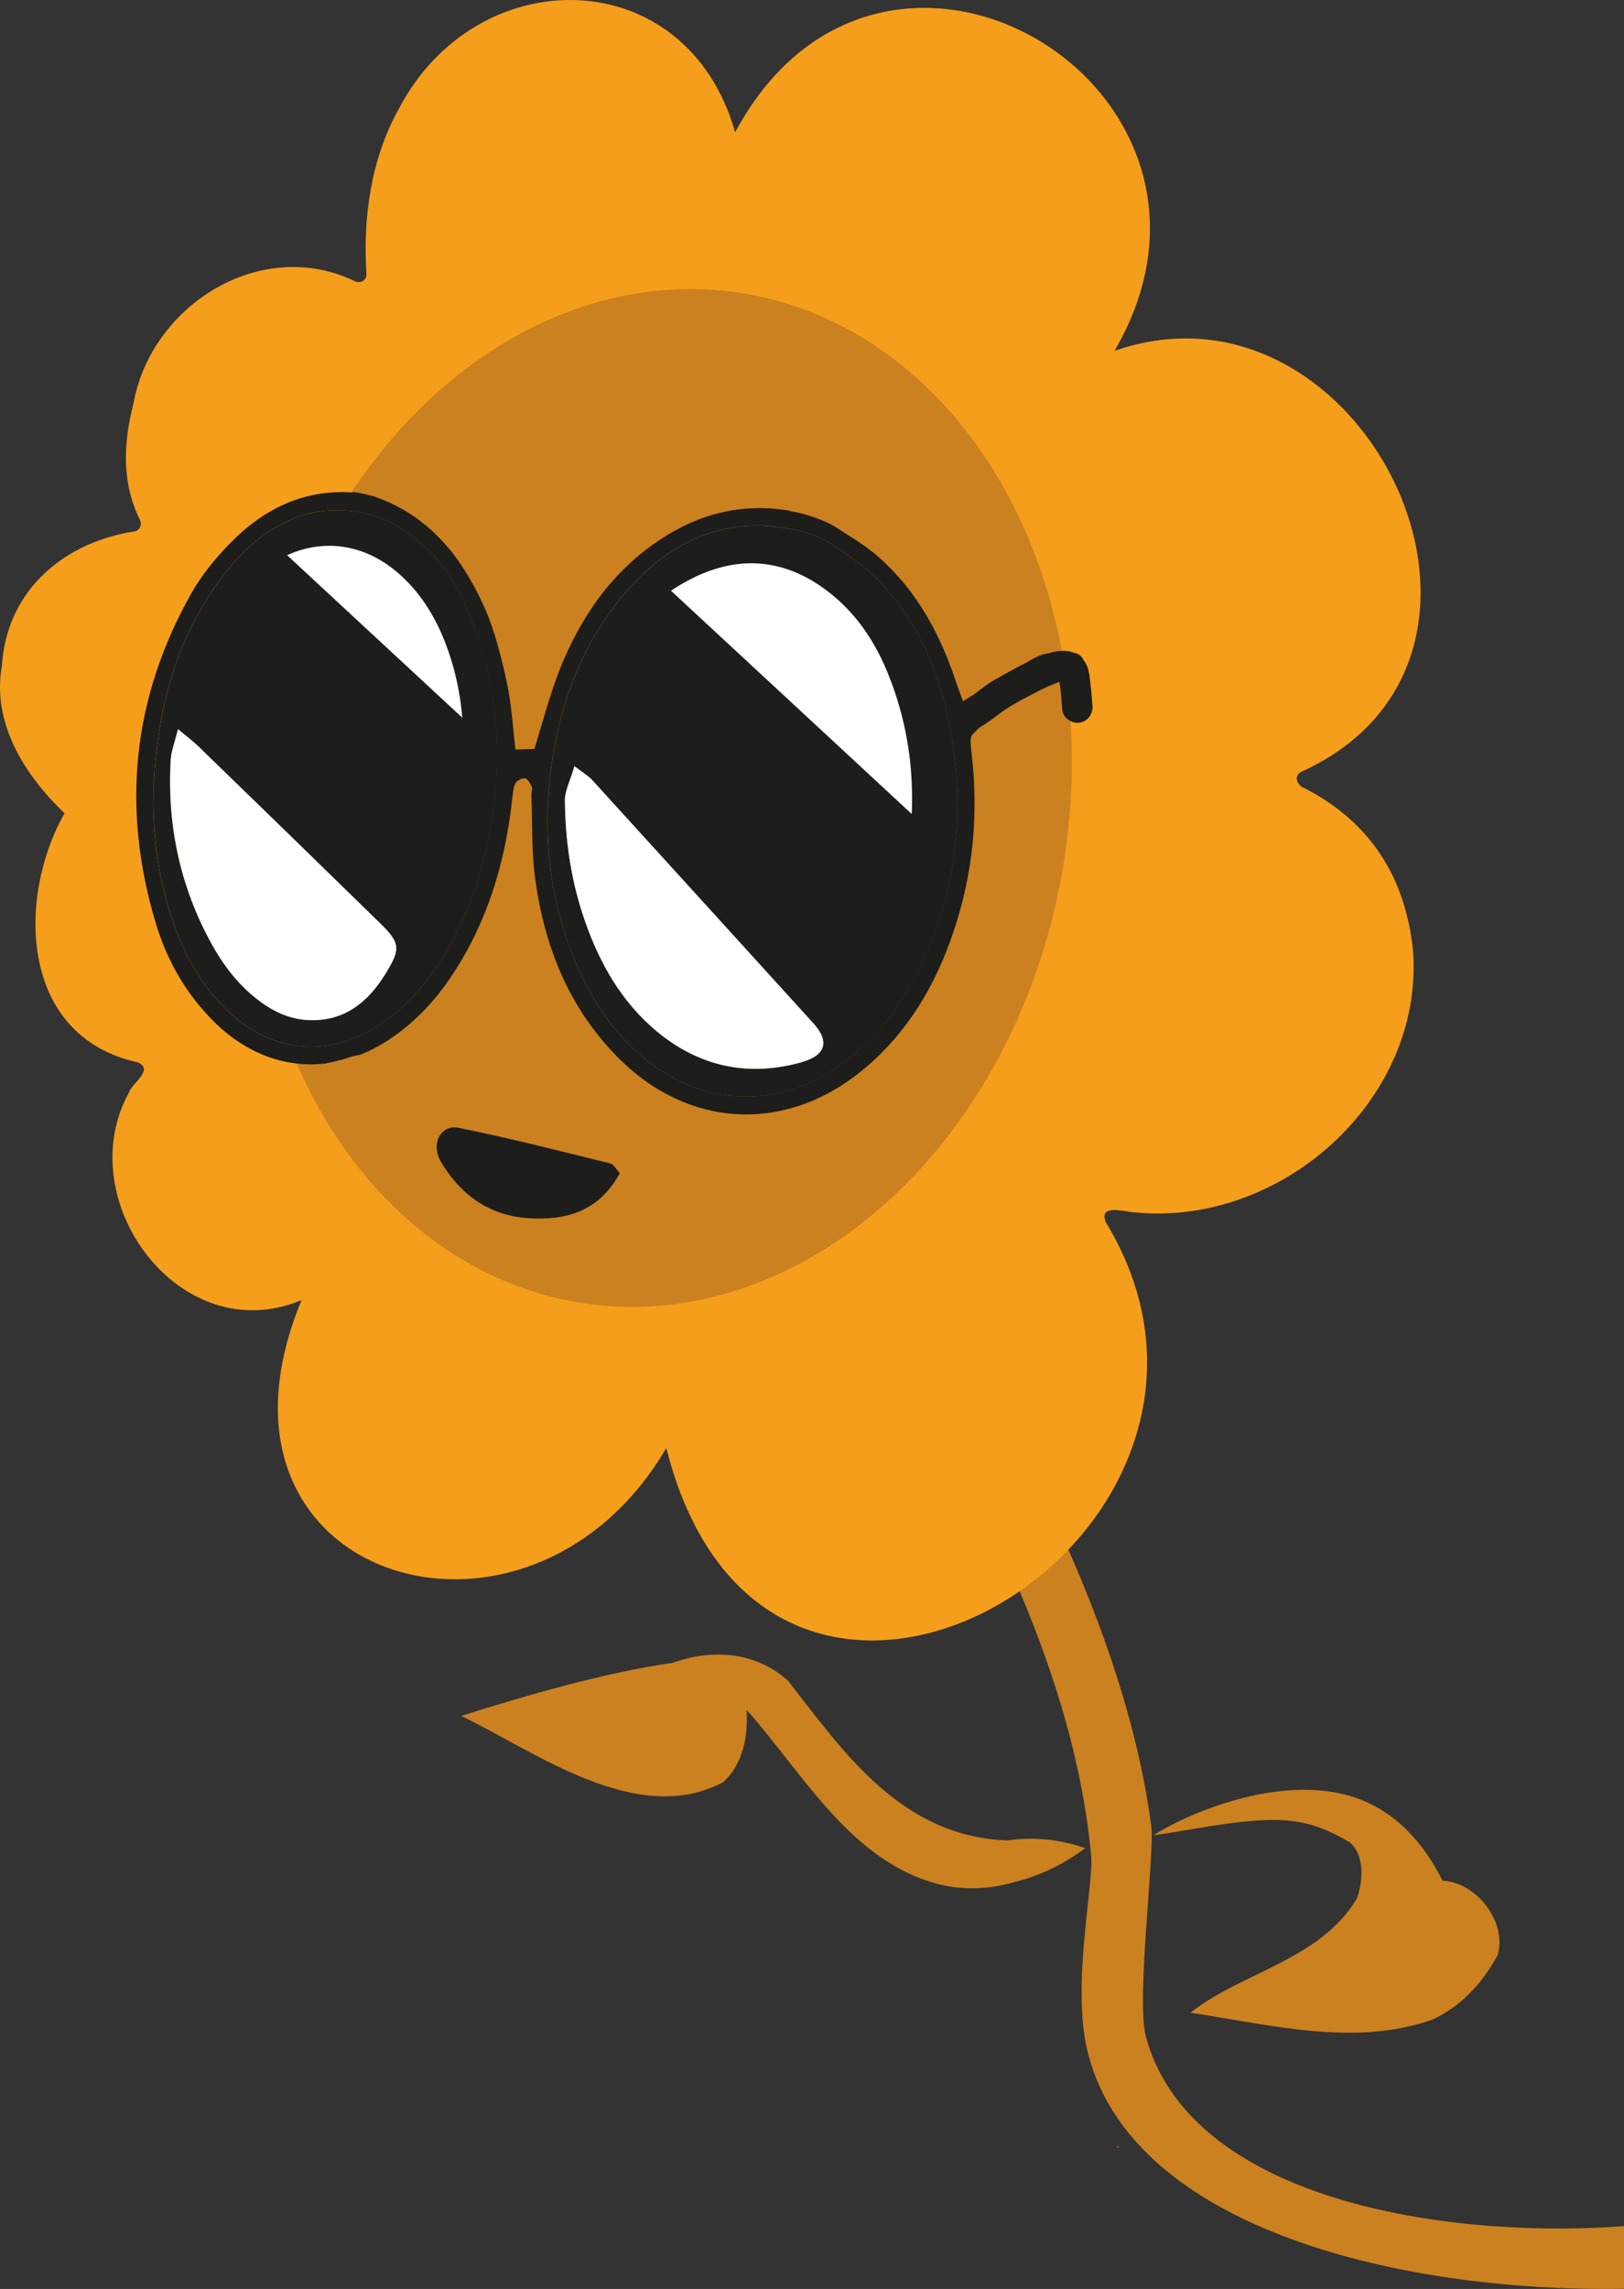 <?xml version="1.0" encoding="UTF-8" standalone="no"?>
<svg
   id="depth_site_dark"
   viewBox="0 0 190.89 268.995"
   version="1.1"
   sodipodi:docname="charities2.svg"
   inkscape:version="1.2.2 (732a01da63, 2022-12-09)"
   xmlns:inkscape="http://www.inkscape.org/namespaces/inkscape"
   xmlns:sodipodi="http://sodipodi.sourceforge.net/DTD/sodipodi-0.dtd"
   xmlns="http://www.w3.org/2000/svg"
   xmlns:svg="http://www.w3.org/2000/svg">
  <rect x="0" y="0" width="190.89" height="268.995" fill="#333333" stroke="none"/>
  <sodipodi:namedview
     id="namedview414"
     pagecolor="#ffffff"
     bordercolor="#000000"
     borderopacity="0.25"
     inkscape:showpageshadow="2"
     inkscape:pageopacity="0.0"
     inkscape:pagecheckerboard="0"
     inkscape:deskcolor="#d1d1d1"
     showgrid="false"
     inkscape:zoom="1.5558777"
     inkscape:cx="16.710825"
     inkscape:cy="96.408606"
     inkscape:window-width="1536"
     inkscape:window-height="801"
     inkscape:window-x="-8"
     inkscape:window-y="-8"
     inkscape:window-maximized="1"
     inkscape:current-layer="depth_site_dark" />
  <defs
     id="defs363">
    <style
       id="style361">.cls-1{fill:#fff;}.cls-2{fill:#f59e1c;}.cls-3{fill:#ffce00;}.cls-4{fill:#cb811f;}.cls-5{fill:#914b2c;}.cls-6{fill:#1d1d1b;}</style>
    <clipPath
       clipPathUnits="userSpaceOnUse"
       id="clipPath418">
      <rect
         style="fill:#92aa87"
         id="rect420"
         width="232.023"
         height="314.935"
         x="-41.134"
         y="-35.993" />
    </clipPath>
  </defs>
  <path
     class="cls-4"
     d="m 123.17,176.84 c -1.97,-4.15 -8.57,-1.33 -6.58,2.86 5.72,12.05 10.47,25.13 11.67,38.43 0.3,3.33 -2.3,15.06 -0.46,22.79 5.63,23.64 45.22,30 71.79,27.58 -3.01,-2.26 6.22,-9.28 1.52,-8.29 -19.6,4.12 -60.3,1.82 -66.42,-20.9 -1.17,-4.35 1.06,-21.47 0.63,-24.76 -1.74,-13.14 -6.69,-26.22 -12.14,-37.7 z"
     id="path365"
     clip-path="url(#clipPath418)"
     transform="translate(6.4472892e-4,0.015)" />
  <path
     class="cls-2"
     d="m 129.961,143.595 c 22.5,37.02 -39.57,74.45 -51.64,26.57 -16.26,27.82 -56.56,15.62 -42.87,-17.38 -14.26,5.98 -27.27,-11.72 -20.29,-24.4 0.3,-1.04 3.05,-2.72 1,-3.54 -13.93,-3.1 -14.16,-19.4 -8.58,-29.27 -4.69,-4.5 -8.56,-10.6 -7.36,-17.33 0.58,-9.15 7.67,-14.64 15.66,-15.8 0.54,-0.17 0.83,-0.79 0.59,-1.3 -2.2,-4.4 -1.97,-9.11 -0.78,-13.73 2.07,-11.58 15.02,-19.71 26.05,-14.35 0.6,0.29 1.3,-0.11 1.34,-0.77 -0.44,-6.67 0.5,-13.56 3.78,-19.47 9.18,-17.62 33.83,-17.43 39.55,2.72 17.37,-32.4 62.61,-5.16 44.59,25.69 29.23,-10.22 51.72,36.01 21.92,49.48 -0.94,0.56 -0.4,1.66 0.47,1.94 7.79,4.03 11.86,10.59 12.71,19.18 1.22,17.7 -15.86,32.59 -33.16,30.6 -1.05,-0.13 -3.76,-0.86 -2.98,1.15 z"
     id="path367" />
  <path
     class="cls-5"
     d="m 131.681,252.315 c -0.16,0.02 -0.3,0.06 -0.43,0.11 l 0.03,-0.27 z"
     id="path369" />
  <path
     class="cls-3"
     d="m 155.681,132.635 c 0.63,-0.59 1.23,-1.22 1.81,-1.87 -0.58,0.65 -1.18,1.27 -1.81,1.87 z m -32.11,-57.02 v 0 c -0.17,-0.6 -0.33,-1.2 -0.49,-1.79 0.16,0.6 0.32,1.19 0.48,1.79 z M 80.741,163.765 c 0,0 0.03,0.1 0.04,0.15 0.01,0.09 0.03,0.18 0.04,0.27 0,-0.09 -0.02,-0.18 -0.03,-0.27 0,-0.06 -0.02,-0.1 -0.05,-0.15 z m -35.5,-124.85 c 0.04,0.08 0.08,0.16 0.12,0.24 0.03,0.07 0.07,0.14 0.11,0.22 -0.03,-0.08 -0.07,-0.15 -0.1,-0.22 z m -26.62,25.35 c 0.15,-0.01 0.3,-0.03 0.45,-0.06 0.04,0 0.08,-0.01 0.12,-0.03 -0.05,0.01 -0.08,0.01 -0.13,0.02 -0.15,0.03 -0.3,0.05 -0.45,0.07 z m -5.45,30.9 c 0,0 0.03,-0.03 0.04,-0.05 0.07,-0.09 0.13,-0.19 0.18,-0.29 -0.06,0.1 -0.12,0.2 -0.19,0.29 l -0.04,0.05 z m -0.46,-1.73 c 0.07,0.01 0.14,0.03 0.22,0.05 -0.05,-0.03 -0.1,-0.04 -0.16,-0.05 -0.02,0 -0.04,0 -0.06,0 z"
     id="path371" />
  <path
     class="cls-4"
     d="m 176.041,229.745 c -2.02,3.75 -4.6,6.12 -7.56,7.56 -4.59,1.64 -9.33,1.8 -14.13,1.38 -4.8,-0.42 -9.64,-1.43 -14.42,-2.15 2.99,-2.38 6.8,-3.92 10.41,-5.78 3.61,-1.86 7,-4.02 9.18,-7.69 0.94,-2.83 0.56,-5.46 -0.94,-6.6 -3.67,-2.17 -6.45,-2.79 -10.62,-2.53 -4.17,0.26 -8.41,1.19 -12.36,1.75 2.45,-1.69 13.76,-7.33 23.06,-4.63 4.41,1.28 8.19,4.56 10.9,9.96 4.08,0.22 7.6,4.92 6.48,8.72 z"
     id="path373" />
  <path
     class="cls-4"
     d="m 127.571,217.185 c -2.59,1.94 -5.37,3.26 -8.23,3.97 -3.66,1.07 -6.97,0.95 -9.98,0 -9.75,-3.06 -15.21,-13.05 -21.61,-20.22 0.23,4 -0.82,6.68 -2.69,8.47 -10.14,5.46 -22.19,-3.6 -30.85,-7.75 7.73,-2.44 16.77,-5.07 24.85,-6.24 4.64,-1.65 9.73,-1.36 13.59,2.13 6.59,8.49 13.36,18.29 25.73,18.74 2.92,-0.42 5.92,-0.16 8.74,0.76 0.18,0.06 0.33,0.11 0.44,0.13 z"
     id="path375" />
  <path
     class="cls-3"
     d="m 48.421,138.025 c 3.86,4.59 8.37,8.4 13.74,11.06 -5.37,-2.66 -9.88,-6.46 -13.74,-11.06 z"
     id="path377" />
  <path
     class="cls-3"
     d="m 123.421,92.575 c 0,-0.81 -0.02,-1.63 -0.05,-2.44 0.01,0.26 0.02,0.51 0.02,0.77 0.02,0.56 0.03,1.11 0.03,1.68 z"
     id="path379" />
  <path
     class="cls-3"
     d="m 123.351,96.505 c 0.05,-1.32 0.08,-2.62 0.07,-3.93 0,1.31 -0.01,2.62 -0.07,3.93 z"
     id="path381" />
  <path
     class="cls-3"
     d="m 76.191,36.645 c -0.12,0 -0.23,0.02 -0.35,0.03 0.3,-0.02 0.61,-0.04 0.91,-0.05 -0.18,0 -0.37,0.01 -0.56,0.02 z m -0.35,0.03 c 0.3,-0.02 0.61,-0.04 0.91,-0.05 -0.18,0 -0.37,0.01 -0.56,0.02 -0.12,0 -0.23,0.02 -0.35,0.03 z m -33.2,88.28 c -0.7,0.03 -1.37,0.34 -2.04,0.51 -0.68,0.17 -1.36,0.34 -2.05,0.5 0.14,0.49 0.29,0.98 0.34,1.18 -0.03,-0.27 0.08,-0.65 0.28,-0.82 0.19,-0.18 0.79,-0.28 0.86,-0.18 0.9,1.32 2.47,-1.53 3.29,0.57 -0.14,-0.37 -0.28,-0.75 -0.42,-1.12 -0.08,-0.22 -0.17,-0.44 -0.25,-0.64 z"
     id="path383" />
  <path
     class="cls-3"
     d="m 42.891,125.585 c 0.14,0.37 0.28,0.75 0.42,1.12 -0.82,-2.1 -2.39,0.75 -3.29,-0.57 -0.07,-0.1 -0.67,0 -0.86,0.18 -0.2,0.17 -0.31,0.55 -0.28,0.82 -0.05,-0.2 -0.2,-0.69 -0.34,-1.18 0.69,-0.15 1.37,-0.33 2.05,-0.5 0.67,-0.16 1.34,-0.48 2.04,-0.51 0.09,0.2 0.17,0.42 0.25,0.64 z"
     id="path385" />
  <path
     class="cls-3"
     d="m 48.421,138.025 c 3.86,4.59 8.37,8.4 13.74,11.06 -5.37,-2.66 -9.88,-6.46 -13.74,-11.06 z"
     id="path387" />
  <path
     class="cls-3"
     d="m 121.731,88.635 c -0.11,-1.42 -0.25,-2.83 -0.44,-4.26 -0.05,-0.36 -0.14,-0.72 -0.21,-1.08 0.04,0.25 0.09,0.5 0.14,0.75 0.02,0.11 0.04,0.21 0.06,0.33 v 0 c 0.19,1.43 0.33,2.85 0.45,4.26 z m 1.36,-14.81 c 0.16,0.6 0.32,1.19 0.48,1.79 v 0 c -0.17,-0.6 -0.33,-1.2 -0.49,-1.79 z m 0.32,18.75 c 0,1.31 -0.02,2.61 -0.07,3.93 0.06,-1.31 0.08,-2.62 0.07,-3.93 z"
     id="path389" />
  <path
     class="cls-6"
     d="m 44.671,108.485 c -7.14,-6.96 -14.26,-13.91 -21.42,-20.85 -0.56,-0.54 -1.19,-1 -2.31,-1.94 -0.41,1.62 -0.8,2.6 -0.86,3.58 -0.45,7.7 1.11,14.99 4.85,21.74 1.34,2.43 3.02,4.62 5.22,6.35 1.81,1.43 3.83,2.43 6.18,2.52 4.22,0.16 6.97,-2.16 9.04,-5.52 1.78,-2.87 1.68,-3.57 -0.69,-5.88 z m 0,0 c -7.14,-6.96 -14.26,-13.91 -21.42,-20.85 -0.56,-0.54 -1.19,-1 -2.31,-1.94 -0.41,1.62 -0.8,2.6 -0.86,3.58 -0.45,7.7 1.11,14.99 4.85,21.74 1.34,2.43 3.02,4.62 5.22,6.35 1.81,1.43 3.83,2.43 6.18,2.52 4.22,0.16 6.97,-2.16 9.04,-5.52 1.78,-2.87 1.68,-3.57 -0.69,-5.88 z"
     id="path391" />
  <path
     class="cls-6"
     d="m 95.621,120.275 c -8.66,-9.53 -17.32,-19.06 -25.98,-28.57 -0.45,-0.49 -1.05,-0.84 -2.11,-1.66 -0.51,1.77 -1.12,2.88 -1.12,4 0.04,4.89 0.76,9.67 2.39,14.3 1.74,4.97 4.3,9.44 8.4,12.86 5.04,4.18 10.76,5.38 17.06,3.63 2.82,-0.79 3.3,-2.42 1.38,-4.55 z m 0,0 c -8.66,-9.53 -17.32,-19.06 -25.98,-28.57 -0.45,-0.49 -1.05,-0.84 -2.11,-1.66 -0.51,1.77 -1.12,2.88 -1.12,4 0.04,4.89 0.76,9.67 2.39,14.3 1.74,4.97 4.3,9.44 8.4,12.86 5.04,4.18 10.76,5.38 17.06,3.63 2.82,-0.79 3.3,-2.42 1.38,-4.55 z"
     id="path393" />
  <ellipse
     class="cls-4"
     cx="-80.272"
     cy="91.617"
     rx="60.08"
     ry="47.91"
     transform="rotate(-80.88)"
     id="ellipse395" />
  <path
     class="cls-6"
     d="m 128.401,82.895 c -0.05,-0.87 -0.13,-1.73 -0.23,-2.59 -0.11,-0.92 -0.18,-1.93 -0.77,-2.69 0,0 -0.01,-0.01 -0.02,-0.02 -0.2,-0.41 -0.49,-0.68 -0.92,-0.84 -0.06,0 -0.12,-0.01 -0.18,-0.02 -0.9,-0.4 -1.96,-0.28 -2.97,0.02 -0.28,0.05 -0.56,0.1 -0.82,0.19 -0.65,0.21 -1.28,0.58 -1.88,0.94 -1.25,0.62 -2.46,1.31 -3.67,1.99 -0.88,0.49 -1.65,1.14 -2.46,1.73 -0.42,0.26 -0.84,0.53 -1.28,0.8 h -0.01 l -0.11,-0.31 c -0.04,-0.11 -0.07,-0.2 -0.11,-0.3 -0.22,-0.6 -0.43,-1.14 -0.61,-1.69 -0.24,-0.73 -0.5,-1.46 -0.78,-2.17 -0.12,-0.33 -0.25,-0.65 -0.39,-0.97 -0.27,-0.69 -0.58,-1.36 -0.9,-2.02 -0.19,-0.39 -0.38,-0.79 -0.59,-1.18 l -0.13,-0.24 c 0,0 -0.04,-0.07 -0.06,-0.11 -0.14,-0.26 -0.28,-0.52 -0.43,-0.77 -0.05,-0.09 -0.1,-0.18 -0.16,-0.27 0,-0.01 -0.01,-0.02 -0.01,-0.03 -0.14,-0.23 -0.28,-0.45 -0.43,-0.69 0,-0.01 -0.01,-0.03 -0.02,-0.04 l -0.02,-0.03 c -0.14,-0.23 -0.29,-0.46 -0.44,-0.68 -0.15,-0.24 -0.32,-0.47 -0.48,-0.7 -0.41,-0.59 -0.86,-1.18 -1.34,-1.75 -0.24,-0.28 -0.48,-0.56 -0.73,-0.83 -0.25,-0.28 -0.5,-0.55 -0.76,-0.81 -0.26,-0.27 -0.52,-0.53 -0.8,-0.79 -0.28,-0.26 -0.55,-0.52 -0.84,-0.76 -0.25,-0.22 -0.52,-0.43 -0.79,-0.63 -0.04,-0.03 -0.07,-0.06 -0.11,-0.08 -0.27,-0.21 -0.54,-0.41 -0.83,-0.6 -0.39,-0.28 -0.8,-0.55 -1.21,-0.8 -0.62,-0.4 -1.23,-0.79 -1.83,-1.18 -0.03,-0.02 -0.06,-0.04 -0.09,-0.05 -0.07,-0.05 -0.17,-0.1 -0.31,-0.18 v 0 c -0.17,-0.11 -0.34,-0.2 -0.52,-0.28 -0.45,-0.21 -0.91,-0.4 -1.36,-0.56 -0.13,-0.05 -0.27,-0.1 -0.4,-0.14 -0.17,-0.06 -0.35,-0.12 -0.53,-0.18 -0.17,-0.05 -0.35,-0.11 -0.53,-0.16 -0.5,-0.13 -1,-0.25 -1.51,-0.33 -0.12,-0.03 -0.24,-0.08 -0.37,-0.1 -0.31,-0.05 -0.63,-0.1 -0.93,-0.13 -0.62,-0.08 -1.23,-0.13 -1.85,-0.14 -0.31,-0.01 -0.61,-0.02 -0.91,0 -0.57,0 -1.14,0.03 -1.69,0.09 -0.07,0 -0.14,0 -0.2,0.02 -0.22,0.03 -0.43,0.05 -0.65,0.09 -0.13,0 -0.25,0.02 -0.37,0.05 -0.2,0.03 -0.38,0.07 -0.58,0.11 -0.31,0.05 -0.62,0.12 -0.93,0.2 -0.02,0 -0.04,0 -0.05,0.01 -0.26,0.07 -0.5,0.13 -0.75,0.21 -0.06,0 -0.11,0.03 -0.16,0.05 -0.26,0.07 -0.51,0.15 -0.76,0.24 -0.29,0.09 -0.57,0.2 -0.85,0.31 -0.28,0.11 -0.56,0.23 -0.84,0.35 -0.28,0.13 -0.56,0.26 -0.83,0.39 -0.24,0.12 -0.47,0.24 -0.7,0.37 -0.15,0.08 -0.29,0.14 -0.43,0.23 -0.17,0.09 -0.34,0.19 -0.51,0.29 -0.3,0.19 -0.6,0.38 -0.9,0.57 -0.03,0.01 -0.06,0.04 -0.09,0.06 -0.12,0.08 -0.24,0.16 -0.37,0.24 -0.24,0.16 -0.48,0.33 -0.71,0.5 -0.14,0.1 -0.29,0.21 -0.42,0.31 l -0.07,0.05 c -0.25,0.18 -0.49,0.37 -0.72,0.56 -0.31,0.25 -0.61,0.5 -0.9,0.76 -0.23,0.21 -0.47,0.42 -0.69,0.64 -0.2,0.19 -0.39,0.36 -0.58,0.56 -0.23,0.23 -0.45,0.45 -0.67,0.69 -0.27,0.29 -0.54,0.59 -0.8,0.9 -0.03,0.03 -0.06,0.06 -0.09,0.09 -0.27,0.31 -0.53,0.63 -0.78,0.96 -0.26,0.33 -0.52,0.67 -0.77,1.02 0,0 0,0.02 -0.01,0.03 -0.25,0.34 -0.48,0.69 -0.71,1.04 -0.72,1.07 -1.37,2.18 -1.95,3.34 -0.01,0.02 -0.02,0.03 -0.03,0.05 -0.18,0.36 -0.35,0.72 -0.53,1.08 -0.04,0.06 -0.06,0.12 -0.09,0.18 -0.36,0.76 -0.69,1.53 -1.01,2.33 -0.08,0.19 -0.15,0.38 -0.21,0.58 -0.01,0.03 -0.02,0.06 -0.03,0.09 -0.1,0.26 -0.2,0.51 -0.29,0.78 -0.1,0.27 -0.19,0.53 -0.28,0.81 -0.13,0.39 -0.26,0.77 -0.38,1.16 -0.61,1.93 -1.15,3.9 -1.78,5.9 -0.67,0.02 -1.45,0.05 -2.22,0.06 -0.12,-1 -0.22,-1.99 -0.31,-2.96 -0.05,-0.56 -0.11,-1.12 -0.19,-1.67 -0.05,-0.45 -0.11,-0.91 -0.18,-1.35 -0.04,-0.28 -0.08,-0.55 -0.13,-0.82 -0.05,-0.32 -0.12,-0.64 -0.18,-0.95 v 0 c -0.16,-0.75 -0.33,-1.51 -0.51,-2.25 -0.18,-0.75 -0.37,-1.49 -0.58,-2.24 -0.1,-0.37 -0.22,-0.74 -0.33,-1.11 -0.23,-0.74 -0.47,-1.46 -0.74,-2.16 -0.14,-0.36 -0.29,-0.71 -0.44,-1.06 -0.33,-0.75 -0.68,-1.48 -1.06,-2.19 -0.19,-0.36 -0.38,-0.71 -0.58,-1.05 -0.18,-0.33 -0.37,-0.65 -0.57,-0.96 -0.02,-0.04 -0.05,-0.08 -0.07,-0.12 -0.19,-0.31 -0.39,-0.62 -0.6,-0.92 v 0 c -0.21,-0.31 -0.41,-0.6 -0.63,-0.89 l -0.07,-0.1 c -0.16,-0.21 -0.31,-0.41 -0.48,-0.6 -0.02,-0.03 -0.05,-0.06 -0.08,-0.09 -0.07,-0.09 -0.14,-0.18 -0.2,-0.25 -0.07,-0.08 -0.14,-0.16 -0.21,-0.24 -0.02,-0.02 -0.04,-0.04 -0.06,-0.07 -0.12,-0.13 -0.22,-0.25 -0.34,-0.37 -0.12,-0.13 -0.22,-0.25 -0.35,-0.37 -0.19,-0.2 -0.38,-0.39 -0.58,-0.58 -0.06,-0.06 -0.13,-0.13 -0.2,-0.2 -0.19,-0.18 -0.39,-0.35 -0.59,-0.52 -0.03,-0.03 -0.05,-0.05 -0.09,-0.08 -0.11,-0.1 -0.23,-0.19 -0.35,-0.29 -0.19,-0.15 -0.38,-0.3 -0.57,-0.45 -0.25,-0.19 -0.5,-0.37 -0.77,-0.55 v 0 c -0.28,-0.19 -0.56,-0.37 -0.86,-0.55 -0.03,-0.01 -0.05,-0.04 -0.08,-0.05 -0.18,-0.11 -0.37,-0.21 -0.57,-0.32 -0.25,-0.14 -0.5,-0.27 -0.76,-0.4 -0.21,-0.11 -0.43,-0.21 -0.65,-0.3 -0.11,-0.05 -0.22,-0.1 -0.33,-0.14 -0.2,-0.09 -0.42,-0.18 -0.63,-0.26 -0.21,-0.08 -0.43,-0.16 -0.65,-0.24 -0.83,-0.22 -1.66,-0.44 -2.51,-0.54 l -0.04,0.06 c -5.85,-0.4 -10.58,1.99 -14.52,6.06 -1.69,1.74 -3.25,3.66 -4.43,5.74 -7,12.36 -8.28,25.38 -4.18,38.92 1.31,4.31 3.52,8.18 6.74,11.4 3.86,3.86 8.53,5.55 13.24,4.98 0.71,-0.15 1.41,-0.33 2.11,-0.51 0.37,-0.1 0.72,-0.25 1.08,-0.34 0.24,-0.06 0.5,-0.12 0.76,-0.15 1.29,-0.49 2.56,-1.18 3.79,-2.02 2.85,-1.97 5.16,-4.44 7.05,-7.31 4.13,-6.2 6.23,-13.11 7.06,-20.46 0.09,-0.72 0.13,-1.48 0.4,-2.11 0.14,-0.33 0.79,-0.66 1.16,-0.6 0.3,0.05 0.62,0.61 0.78,1 0.11,0.28 -0.07,0.64 -0.05,0.95 0.13,3.32 0,6.67 0.46,9.93 1.08,7.88 3.94,15.04 9.62,20.82 8.36,8.52 19.94,9.07 29.08,1.39 5.11,-4.29 8.36,-9.82 10.46,-16.08 2.32,-6.86 2.97,-13.9 2.11,-21.09 -0.07,-0.7 -0.24,-1.7 0.13,-2.09 0.26,-0.27 0.53,-0.54 0.8,-0.8 0.98,-0.56 1.85,-1.25 2.78,-1.94 0.12,-0.08 0.24,-0.16 0.36,-0.24 0.02,0 0.03,-0.02 0.05,-0.03 v 0 c 1.05,-0.71 2.2,-1.27 3.31,-1.86 0.62,-0.33 1.26,-0.64 1.91,-0.91 0.33,-0.14 0.66,-0.28 1,-0.38 -0.02,0 -0.01,0 0.01,0 0.04,0.28 0.07,0.56 0.11,0.84 0.09,0.78 0.15,1.57 0.2,2.36 0.06,0.97 1.05,1.69 1.98,1.59 1,-0.11 1.64,-1.01 1.59,-1.98 z M 56.981,100.475 c -1.07,4.45 -2.75,8.63 -5.22,12.48 -1.8,2.82 -3.98,5.29 -6.76,7.2 -6.23,4.32 -13.16,3.71 -18.52,-1.63 -2.94,-2.92 -4.86,-6.46 -6.19,-10.33 -2.4,-7.12 -2.86,-14.41 -1.58,-22.19 0.92,-6.38 3.22,-12.63 7.34,-18.13 1.92,-2.54 4.15,-4.75 7.01,-6.27 2.62,-1.38 5.29,-1.9 8.37,-1.53 3.73,0.42 6.47,2.18 9.01,4.67 2.56,2.53 4.12,5.67 5.32,8.97 3.19,8.78 3.39,17.71 1.21,26.76 z m 50.06,15.26 c -2.15,3.87 -4.98,7.17 -8.66,9.68 -7.23,4.92 -15.76,4.57 -22.53,-0.95 -3.86,-3.14 -6.51,-7.18 -8.37,-11.76 -3.29,-8.11 -3.88,-16.46 -2.29,-25.03 1.24,-6.65 3.78,-12.72 8.19,-17.9 3.75,-4.37 8.33,-7.48 14.23,-7.97 1.75,-0.15 3.2,0.01 5.33,0.36 2.13,0.34 3.67,1.03 4.63,1.68 0.95,0.62 3.5,2.25 4.96,3.66 5.09,4.89 7.82,11.08 9.11,17.9 2.01,10.62 0.68,20.79 -4.6,30.32 z"
     id="path397" />
  <path
     class="cls-6"
     d="m 111.651,85.415 c -1.29,-6.83 -4.02,-13.01 -9.11,-17.9 -1.46,-1.41 -4.01,-3.04 -4.96,-3.66 -0.96,-0.64 -2.5,-1.34 -4.63,-1.68 -2.12,-0.34 -3.58,-0.5 -5.33,-0.36 -5.91,0.49 -10.48,3.59 -14.23,7.97 -4.41,5.18 -6.95,11.25 -8.19,17.9 -1.58,8.57 -1,16.93 2.29,25.03 1.86,4.57 4.51,8.61 8.37,11.76 6.77,5.52 15.3,5.87 22.53,0.95 3.68,-2.51 6.52,-5.81 8.66,-9.68 5.28,-9.53 6.61,-19.7 4.6,-30.32 z M 94.251,124.835 c -6.3,1.76 -12.02,0.55 -17.06,-3.63 -4.1,-3.42 -6.65,-7.89 -8.4,-12.86 -1.63,-4.63 -2.35,-9.41 -2.39,-14.3 0,-1.12 0.61,-2.23 1.12,-4 1.06,0.81 1.66,1.17 2.11,1.66 8.67,9.52 17.33,19.04 25.98,28.57 1.93,2.13 1.45,3.76 -1.38,4.55 z"
     id="path399" />
  <path
     class="cls-1"
     d="m 107.181,95.675 -28.31,-26.25 c 0.92,-0.63 1.9,-1.18 2.88,-1.65 5.84,-2.76 11.33,-1.84 16.26,2.29 3.25,2.73 5.35,6.26 6.79,10.19 1.88,5.08 2.59,10.23 2.37,15.42 z"
     id="path401" />
  <path
     class="cls-1"
     d="m 94.251,124.825 c -6.3,1.76 -12.02,0.55 -17.06,-3.63 -4.1,-3.42 -6.65,-7.89 -8.4,-12.86 -1.63,-4.63 -2.35,-9.41 -2.39,-14.3 0,-1.12 0.61,-2.23 1.12,-4 1.06,0.81 1.67,1.17 2.11,1.66 8.67,9.52 17.33,19.04 25.98,28.57 1.93,2.13 1.45,3.76 -1.38,4.55 z"
     id="path403" />
  <path
     class="cls-6"
     d="m 55.771,73.715 c -1.2,-3.3 -2.76,-6.44 -5.32,-8.97 -2.54,-2.49 -5.28,-4.25 -9.01,-4.67 -3.08,-0.37 -5.75,0.16 -8.37,1.53 -2.86,1.51 -5.09,3.72 -7.01,6.27 -4.12,5.5 -6.42,11.75 -7.34,18.13 -1.28,7.77 -0.82,15.07 1.58,22.19 1.32,3.87 3.25,7.41 6.19,10.33 5.36,5.34 12.29,5.95 18.52,1.63 2.78,-1.91 4.95,-4.39 6.76,-7.2 2.47,-3.85 4.15,-8.03 5.22,-12.48 2.18,-9.05 1.99,-17.98 -1.21,-26.76 z m -10.42,40.64 c -2.06,3.36 -4.82,5.68 -9.04,5.52 -2.35,-0.09 -4.37,-1.08 -6.18,-2.52 -2.2,-1.73 -3.87,-3.92 -5.22,-6.35 -3.74,-6.75 -5.3,-14.04 -4.85,-21.74 0.06,-0.99 0.45,-1.96 0.86,-3.58 1.12,0.94 1.75,1.4 2.31,1.94 7.16,6.94 14.29,13.89 21.42,20.85 2.37,2.31 2.47,3.01 0.69,5.88 z"
     id="path405" />
  <path
     class="cls-1"
     d="m 54.341,84.345 -20.6,-19.1 c 4.55,-2.05 9.43,-1.23 13.4,2.4 2.44,2.23 4.09,4.99 5.26,8.05 1.07,2.82 1.69,5.69 1.94,8.64 z"
     id="path407" />
  <path
     class="cls-1"
     d="m 45.361,114.365 c -2.06,3.36 -4.82,5.68 -9.04,5.52 -2.35,-0.09 -4.37,-1.08 -6.18,-2.52 -2.2,-1.73 -3.87,-3.92 -5.22,-6.35 -3.74,-6.75 -5.3,-14.04 -4.85,-21.74 0.06,-0.99 0.45,-1.96 0.86,-3.58 1.12,0.94 1.75,1.4 2.31,1.94 7.16,6.94 14.29,13.89 21.42,20.85 2.37,2.31 2.47,3.01 0.69,5.88 z"
     id="path409" />
  <path
     class="cls-6"
     d="m 72.861,137.855 c -2.46,4.55 -6.36,5.6 -10.83,5.3 -4.58,-0.33 -7.93,-2.78 -10.2,-6.62 -1.25,-2.1 -0.02,-4.42 2.08,-3.99 6,1.2 11.92,2.73 17.85,4.19 0.34,0.06 0.55,0.55 1.09,1.12 z"
     id="path411" />
</svg>
